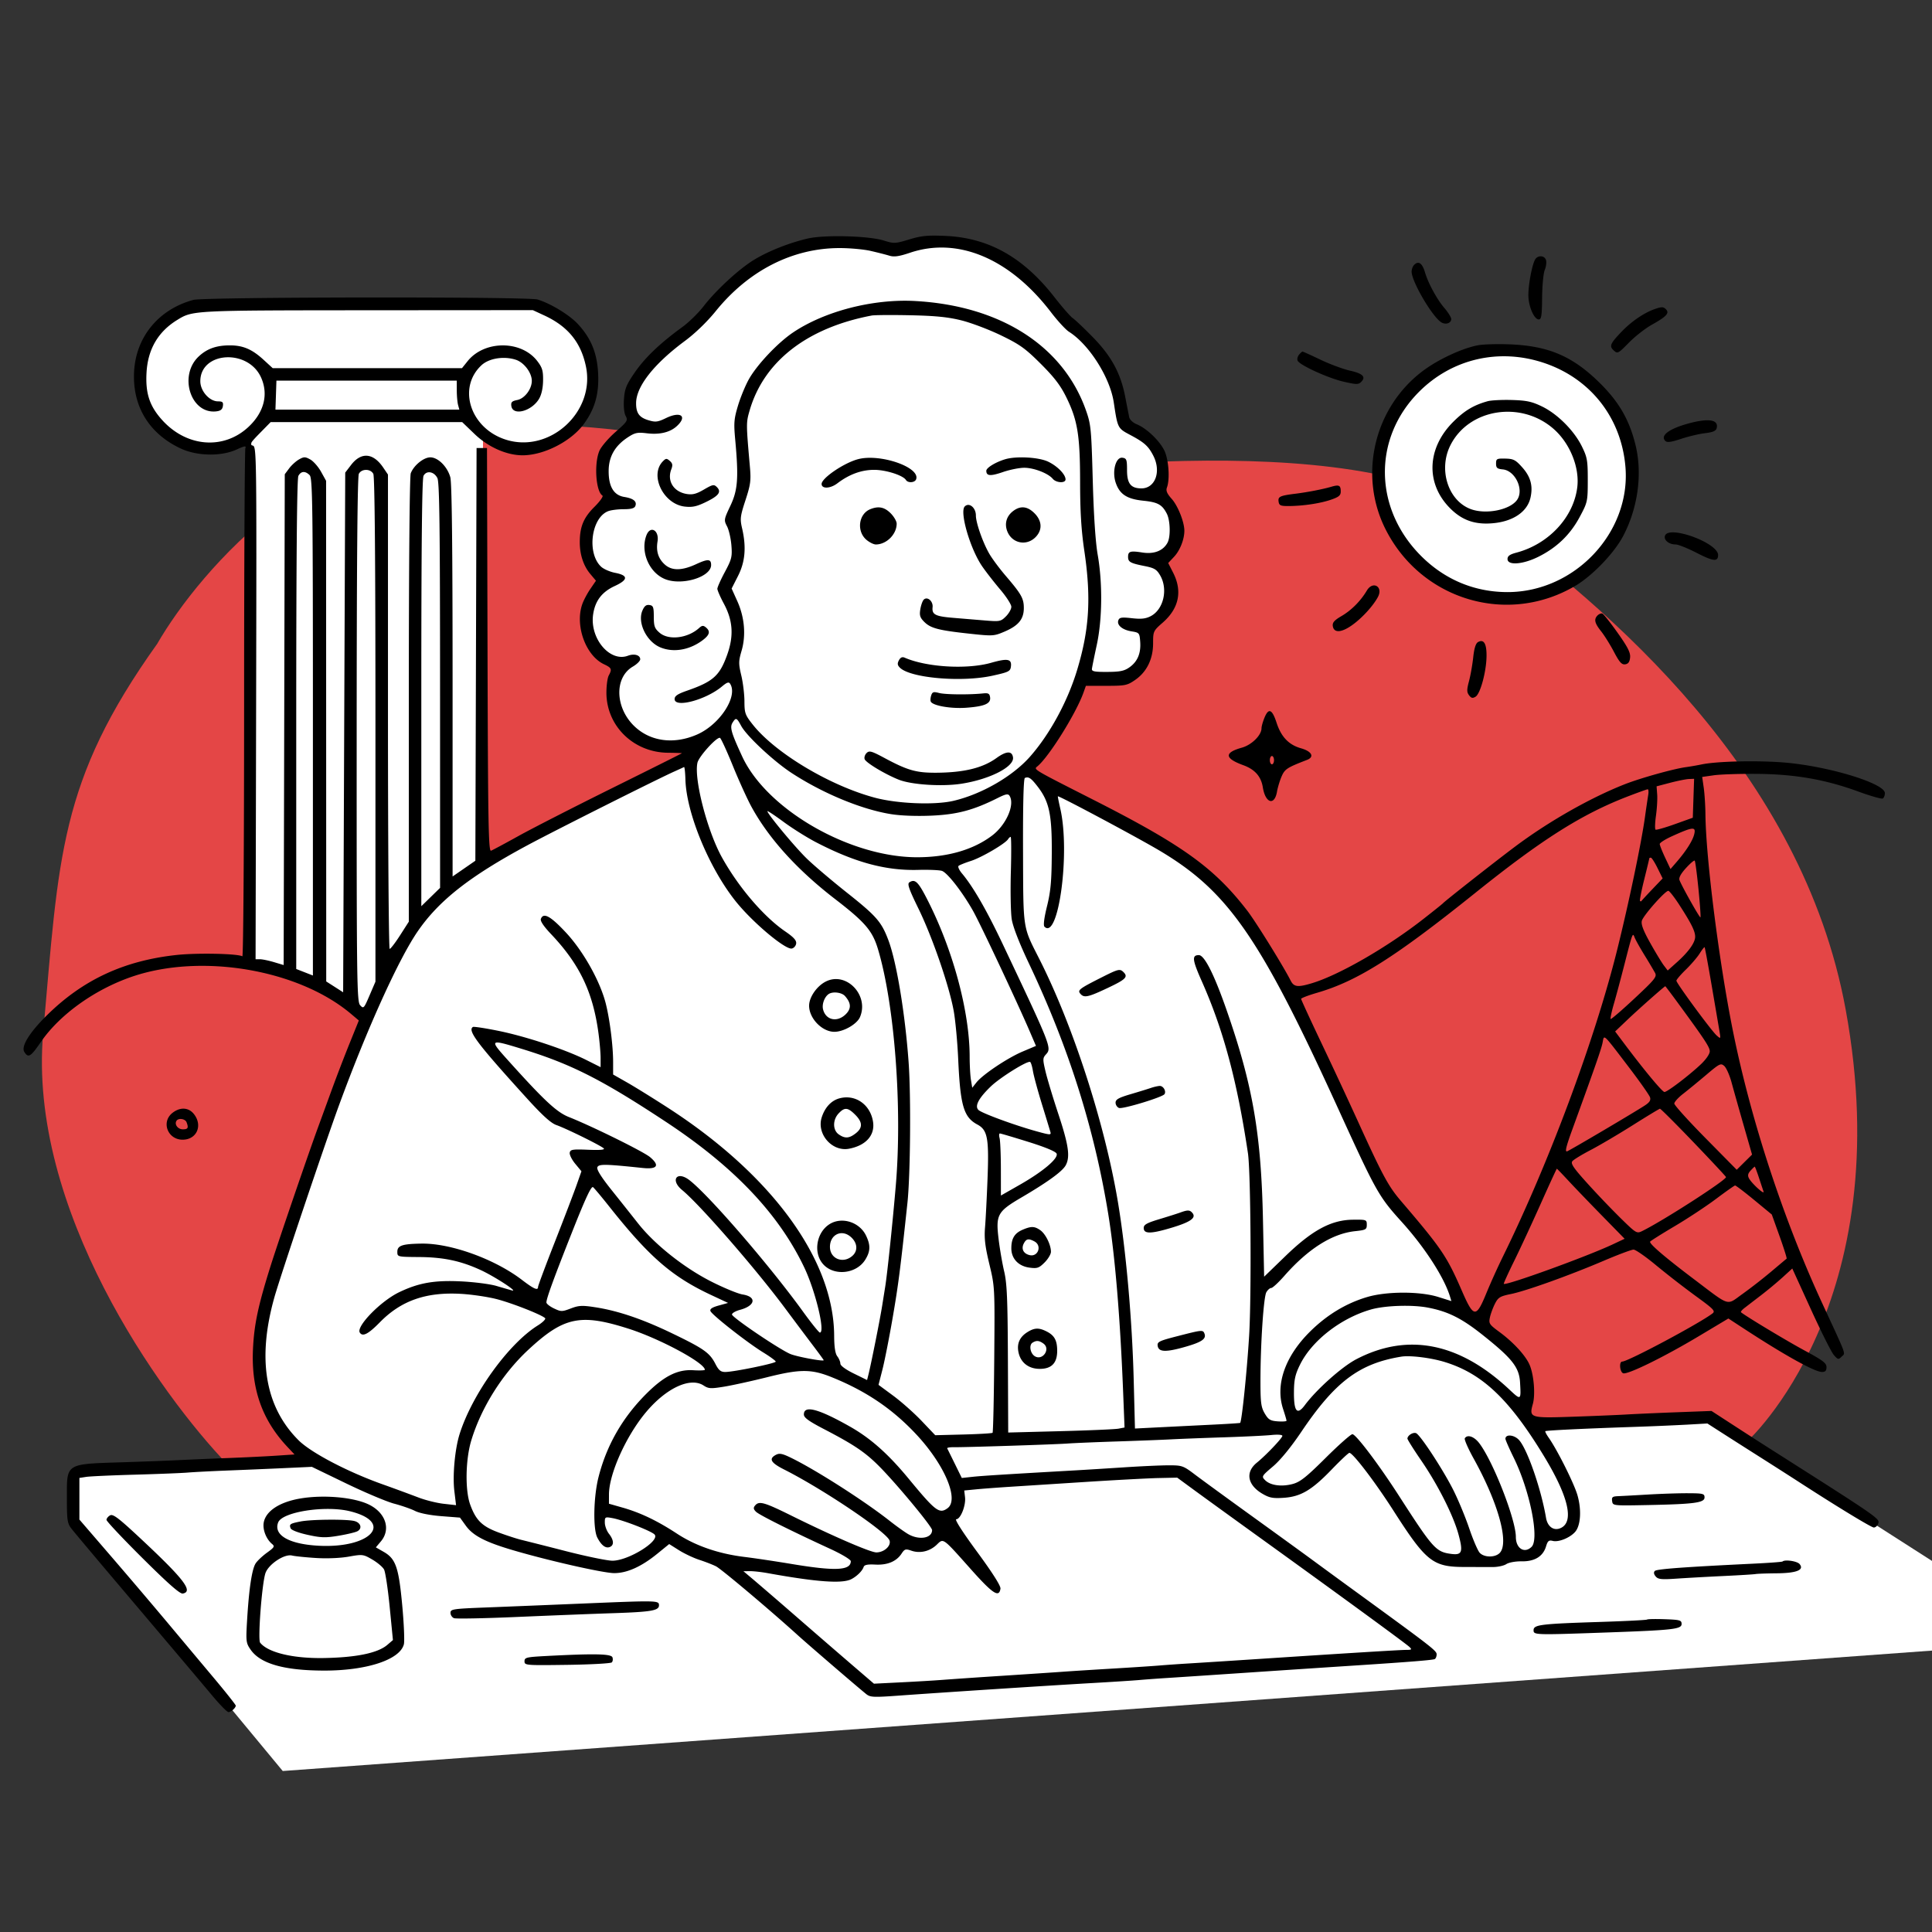 <svg width="246" height="246" viewBox="0 0 246 246" fill="none" xmlns="http://www.w3.org/2000/svg"><rect x="0" y="0" width="246" height="246" fill="#333333" stroke="none"/><g clip-path="url(#clip0_749_896)"><path d="M65 54c-23.63 0-39.5 18.5-45 28C7.5 99.5 7.5 109.1 5.5 131.5s14.833 46 23.5 55l49-2.5 111-2.5 29-1.5 4.5 3.5s19.388-17.5 12.5-55c-5.547-30.195-30-51-46.5-63-15.792-11.484-61-5.5-71-3.5s-23-8-52.5-8z" fill="#E44646"/><ellipse cx="192" cy="60.5" rx="16" ry="15.5" fill="#fff"/><path d="M32 56l-.5 66.5 1.5.5 10 3.5 3.5 3.5 7.5-13.5 7.5-6.8V56h.5l5 1 4.5-1.5 3-3 1-4.5-.5-3.5-3-3.5-4.5-2h-40l-4 .5-3 1.5-2.5 4.5V51l3.5 4.5L26 57l4-.5 2-.5z" fill="#fff"/><path d="M35 181l3.5 4 .5 1-29 1-.5 1v5.5l26.5 32L262 209l-44.5-28.5-22 .5-1-1v-4.5l-1.5-3-3-2.5-3.5-3-3-6-3-4.5-4.5-5-3.5-7-4.5-10-4.5-9-5-9-4.5-5-5-3.5-6-3-11-6-1-1.5 4.5-6 2-5 6.5-.5 2-2.5V80l2.5-2.5.5-2.5-1-3.5 1.5-1.5v-3.5l-1.5-4v-4l-1.5-2.5-3.5-2.5-.5-3.5-1.5-3.5-3-3.5-3-2.5-3-4-4.5-3.5-6.5-2-5.5.5-2.5.5-5.5-1-6.5.5-6 3-5.5 6-6.5 5-3 4.5 1 4-3 2-1.5 4 1.5 4-2 1-1.5 3.5 1 3.5 2 1.5-2.5 4 .5 4.5 3 3-.5 4.5 2 3.5 3.5 1.5 4 .5v1.5l-12 6-13 7-7 5-6 7.5-4.5 12-6 17-5.5 15.5-.5 6.5 2 8z" fill="#fff"/><path fill-rule="evenodd" clip-rule="evenodd" d="M102.882 30.365c-2.328.533-5.003 1.588-6.837 2.696-1.92 1.16-4.854 3.86-6.483 5.967-.65.84-1.86 2.019-2.688 2.62-2.807 2.035-4.755 3.894-6.035 5.758-1.089 1.585-1.293 2.086-1.389 3.402-.068.936.017 1.784.217 2.156.308.57.218.71-1.309 2.052-.901.792-1.82 1.87-2.041 2.395-.69 1.638-.447 5.173.39 5.688.146.09-.315.74-1.023 1.444-1.38 1.372-1.859 2.528-1.861 4.488-.002 1.586.47 3.016 1.334 4.046l.726.865-.723 1.059c-.398.582-.862 1.463-1.03 1.956-.933 2.721.448 6.517 2.77 7.619.985.467 1.05.62.608 1.441-.162.302-.294 1.281-.294 2.176 0 4.237 3.445 7.608 7.823 7.654.986.01 1.792.037 1.792.06 0 .022-3.972 2.009-8.827 4.414-4.854 2.405-10.237 5.156-11.961 6.113-1.724.957-3.306 1.805-3.516 1.885-.33.126-.39-3.349-.449-25.564l-.068-25.709h-1.327l-.077 26.276-.078 26.275-1.449 1.002-1.449 1.001-.001-24.9c-.001-17.138-.092-25.223-.29-25.936-.378-1.35-1.563-2.53-2.545-2.53-.85 0-2.106 1.02-2.49 2.024-.149.391-.248 11.942-.248 28.874v28.223l-1.111 1.733c-.61.953-1.208 1.732-1.327 1.732-.12 0-.217-13.588-.217-30.197V60.425l-.603-.89c-1.279-1.887-2.808-2.01-4.097-.329l-.742.968-.133 33.086-.132 33.086-1.077-.689-1.077-.689-.009-31.873-.008-31.873-.64-1.154c-.352-.634-.969-1.336-1.37-1.56-.651-.361-.807-.362-1.435-.01-.387.219-.954.732-1.26 1.142l-.557.746-.07 31.246-.072 31.247-1.232-.369c-.678-.203-1.482-.369-1.788-.369h-.555l.07-32.638c.068-31.994.059-32.64-.44-32.77-.439-.113-.313-.333.891-1.56l1.401-1.428h24.382l1.581 1.519c1.745 1.676 4.096 2.714 6.133 2.71 2.708-.007 6.176-1.787 7.784-3.995 1.39-1.91 1.925-3.76 1.819-6.307-.11-2.662-.883-4.579-2.583-6.413-1.078-1.164-3.518-2.645-5.146-3.124-1.272-.375-42.391-.327-43.8.05-4.4 1.18-7.307 4.676-7.557 9.09-.25 4.418 1.881 7.945 5.944 9.838 2.077.967 5.134 1.023 7.093.13 1.048-.477 1.258-.51 1.128-.172-.088.228-.16 14.91-.16 32.626 0 17.716-.101 32.149-.225 32.072-.564-.346-5.738-.454-8.354-.174-6.706.718-11.96 3.162-16.541 7.692-2.216 2.191-3.306 3.961-2.866 4.655.514.81.795.641 2.11-1.274 2.4-3.493 6.877-6.697 11.621-8.315 8.823-3.008 21.162-.909 27.864 4.742l.998.842-1.179 2.918a222.604 222.604 0 00-2.28 5.939c-.604 1.661-1.383 3.793-1.73 4.737-1.238 3.37-5.119 14.709-6.055 17.693-1.575 5.021-2.076 7.373-2.23 10.485-.255 5.095 1.138 9.074 4.384 12.526l.903.96-2.347.157c-1.291.086-4.02.22-6.064.296a687.46 687.46 0 00-6.238.264c-1.387.069-4.553.19-7.035.271-7.599.245-7.3.055-7.3 4.641 0 2.779.057 3.147.594 3.836.326.419 2.807 3.376 5.514 6.571 8.32 9.825 10.665 12.597 12.445 14.722.943 1.126 1.85 2.047 2.014 2.047.334 0 .935-.531.935-.826 0-.106-1.284-1.723-2.853-3.594-1.57-1.87-4.228-5.043-5.907-7.05a910.196 910.196 0 00-7.1-8.347l-4.05-4.698v-5.301l.864-.134c.474-.073 3.252-.199 6.171-.281 2.92-.081 5.967-.202 6.77-.269.803-.066 3.013-.18 4.91-.254 1.899-.073 5.124-.209 7.168-.303l3.717-.171 4.38 2.118c2.409 1.164 5.156 2.322 6.105 2.572.95.25 2.148.668 2.663.929.56.283 1.894.547 3.323.659l2.387.186.747 1.033c.912 1.263 2.462 2.072 5.942 3.1 4.543 1.342 11.587 2.938 12.96 2.935 1.636-.003 3.454-.822 5.479-2.47l1.512-1.23 1.247.787c.686.432 1.857.985 2.603 1.227.745.242 1.694.611 2.11.82.673.339 6.893 5.578 10.405 8.765 1.298 1.179 7.542 6.549 8.708 7.491.529.427.896.444 4.292.199 5.812-.419 19.156-1.286 24.419-1.586 2.628-.15 5.376-.327 6.106-.393.73-.066 2.342-.184 3.583-.262 1.241-.078 4.885-.32 8.097-.537a7373.51 7373.51 0 0116.06-1.068c6.713-.437 9.652-.676 9.856-.802.128-.078.232-.347.232-.598 0-.456-.572-.9-10.088-7.829a1658.344 1658.344 0 01-5.972-4.365c-.73-.539-3.986-2.9-7.236-5.245-3.249-2.345-6.613-4.796-7.474-5.448-1.505-1.138-1.638-1.185-3.383-1.181-.999.002-3.549.118-5.666.258-2.117.139-4.925.314-6.239.388-8.973.51-11.843.69-13.041.819l-1.362.146-.883-1.798c-.486-.989-.923-1.873-.973-1.965-.049-.092.304-.161.785-.154 1.42.022 12.958-.351 14.545-.469.803-.06 3.611-.178 6.239-.263 2.628-.085 5.734-.205 6.902-.266 1.168-.062 4.214-.18 6.769-.262 2.555-.082 5.272-.214 6.039-.293.812-.084 1.394-.038 1.394.109 0 .278-2.099 2.484-3.245 3.41-1.505 1.217-1.204 2.854.731 3.976.878.51 1.329.592 2.702.498 2.171-.15 3.567-.979 6.127-3.639 1.103-1.146 2.102-2.083 2.219-2.083.446 0 3.273 3.707 5.603 7.346 4.158 6.496 5.013 7.178 9.017 7.185l3.622.009c.637.002 1.419-.165 1.737-.372.328-.214 1.176-.368 1.961-.356 1.656.025 2.712-.622 3.099-1.898.215-.71.358-.826.861-.701.741.185 2.16-.385 2.835-1.139.715-.798.845-2.809.303-4.689-.43-1.492-2.567-5.763-3.66-7.315-.287-.408-.479-.781-.427-.83.106-.098 4.796-.324 11.245-.543a372.55 372.55 0 006.817-.29l2.57-.147 1.81 1.163c.996.639 3.184 2.034 4.863 3.098 1.679 1.065 3.83 2.44 4.779 3.054 5.007 3.244 9.421 5.931 9.742 5.931.199 0 .438-.197.531-.438.269-.698.586-.477-14.388-9.999-.73-.464-2.562-1.645-4.071-2.624l-2.743-1.781-4.424.167c-2.434.092-5.32.22-6.415.285-1.095.065-4.146.192-6.781.283-5.497.19-5.619.152-5.126-1.623.336-1.21.133-3.682-.407-4.969-.49-1.167-2.062-2.885-3.829-4.184-1.316-.968-1.399-1.093-1.229-1.875.099-.46.39-1.246.645-1.745.408-.8.648-.945 2.025-1.226 1.948-.398 7.406-2.354 11.809-4.23 1.84-.785 3.555-1.427 3.81-1.427.256 0 1.544.896 2.862 1.991a121.665 121.665 0 005.017 3.895c2.364 1.719 2.574 1.939 2.155 2.256-1.731 1.308-10.757 6.118-11.481 6.118-.42 0-.311 1.32.122 1.486.55.21 5.182-2.06 9.624-4.716l3.774-2.257 2.08 1.357c5.139 3.354 8.925 5.451 9.839 5.451.425 0 .575-.161.575-.616 0-.511-.475-.871-2.787-2.114-2.198-1.181-7.379-4.296-8.097-4.868-.073-.058.124-.304.437-.545.312-.242 1.265-.974 2.117-1.628a51.311 51.311 0 002.761-2.296l1.212-1.107 2.363 5.179c1.3 2.849 2.615 5.471 2.923 5.828.523.604.59.618 1.002.208.498-.495.731.144-2.461-6.756-4.963-10.727-9.121-23.418-11.406-34.809-1.76-8.776-3.426-21.936-3.48-27.495-.011-1.099-.108-2.616-.216-3.372l-.197-1.373 1.477-.211c.813-.116 3.269-.197 5.459-.18 4.846.035 8.739.711 12.927 2.244 1.581.579 2.993.98 3.137.892.144-.089.262-.398.262-.688 0-1.223-7.022-3.381-12.609-3.876-3.452-.305-8.753-.192-10.752.23-.511.108-1.406.263-1.991.344-1.602.222-5.797 1.398-7.789 2.183-4.401 1.734-9.722 4.764-13.978 7.959-2.671 2.004-8.912 6.91-9.159 7.199-.073.085-1.219 1.003-2.548 2.04-4.588 3.581-10.679 7.088-14.109 8.123-1.832.553-2.312.493-2.734-.339-.936-1.848-4.434-7.486-5.513-8.886-4.213-5.461-8.201-8.335-19.608-14.129-7.813-3.968-7.61-3.847-7.118-4.253 1.478-1.22 4.933-6.756 5.877-9.417l.297-.836h2.593c2.419 0 2.667-.05 3.682-.752 1.479-1.022 2.282-2.663 2.282-4.662 0-1.526.028-1.586 1.231-2.64 2.064-1.806 2.52-3.994 1.324-6.344l-.631-1.24.757-.806c.74-.788 1.297-2.199 1.3-3.292.003-1.107-.816-3.176-1.607-4.063-.609-.683-.763-1.05-.612-1.453.41-1.099.214-3.67-.367-4.783-.66-1.266-2.242-2.757-3.457-3.258-.5-.205-.914-.592-.98-.916a317.45 317.45 0 01-.511-2.606c-.576-2.989-1.766-5.175-4.13-7.59-1.103-1.126-2.248-2.212-2.543-2.412-.295-.2-1.338-1.393-2.318-2.65-3.976-5.104-8.39-7.584-13.923-7.823-2.243-.097-3.031-.02-4.584.45-1.796.542-1.933.548-3.264.134-1.907-.591-7.509-.74-9.626-.256zm7.971 1.583c.876.2 1.951.474 2.389.608.612.186 1.224.098 2.635-.376 6.103-2.05 12.712.74 17.94 7.57.85 1.112 1.885 2.236 2.299 2.497 2.561 1.619 5.225 5.822 5.7 8.993.493 3.288.494 3.29 2.079 4.133 1.816.966 2.325 1.422 2.956 2.653 1.039 2.025.24 4.182-1.542 4.161-1.33-.015-1.804-.623-1.804-2.315 0-1.349-.061-1.514-.583-1.588-.862-.122-1.356 1.768-.842 3.227.506 1.438 1.431 2.033 3.494 2.245 1.848.19 2.393.49 2.992 1.642.447.86.502 2.944.098 3.695-.559 1.04-1.717 1.494-3.213 1.258-1.533-.24-1.813-.154-1.813.56 0 .642.29.804 2.079 1.159 1.258.249 1.556.425 2 1.185 1.038 1.773.439 4.36-1.207 5.206-.636.327-1.207.388-2.388.255-1.295-.145-1.58-.103-1.718.256-.236.611.497 1.231 1.68 1.42.978.157 1.017.204 1.097 1.319.107 1.473-.336 2.528-1.365 3.257-.659.467-1.195.579-2.819.587-1.628.01-1.997-.063-1.963-.385.023-.218.3-1.584.615-3.037.706-3.257.755-7.875.121-11.493-.281-1.604-.507-5.016-.63-9.5-.181-6.602-.231-7.108-.881-8.936-2.912-8.18-10.895-13.277-21.737-13.875-5.36-.296-11.536 1.3-15.565 4.021-1.927 1.302-4.516 4.037-5.574 5.887-.444.779-1.075 2.293-1.4 3.366-.522 1.722-.565 2.233-.37 4.357.45 4.886.337 6.436-.611 8.435-.828 1.746-.842 1.83-.426 2.63.236.453.485 1.543.554 2.42.114 1.45.037 1.762-.831 3.383-.527.983-.957 1.947-.957 2.142 0 .195.374 1.053.832 1.906 1.157 2.157 1.279 4.113.406 6.53-.955 2.645-1.783 3.383-5.087 4.534-1.214.423-1.593.678-1.593 1.071 0 1.17 3.986.107 6.036-1.609.631-.528.863-.603 1.035-.334 1.02 1.6-1.31 5.182-4.198 6.453-2.874 1.264-5.8.926-7.841-.905-2.607-2.338-2.788-6.309-.354-7.737.518-.304.942-.723.942-.931 0-.538-.756-.757-1.566-.454-2.301.862-4.888-2.22-4.428-5.276.26-1.726 1.113-2.842 2.75-3.6 1.724-.796 1.742-1.352.056-1.677-.656-.127-1.457-.475-1.782-.773-1.857-1.71-1.276-6.261.904-7.086.357-.135 1.243-.245 1.968-.245.952 0 1.362-.115 1.478-.414.223-.578-.245-.958-1.41-1.147-1.351-.218-2.013-1.34-1.989-3.369.021-1.78.808-3.147 2.422-4.21.924-.608 1.227-.673 2.454-.525 1.638.198 2.962-.126 3.83-.938 1.339-1.25.453-1.894-1.387-1.008-1.076.518-1.347.552-2.257.28-1.17-.348-1.577-.916-1.568-2.186.014-2.12 2.266-4.983 6.232-7.922 1.296-.961 2.821-2.436 3.913-3.786 4.178-5.163 9.762-8.012 15.731-8.025 1.314-.003 3.106.16 3.982.36zm84.591 1.133c-.389.74-.838 3.154-.837 4.503 0 1.4.726 3.09 1.327 3.09.327 0 .402-.495.422-2.773.013-1.525.165-3.116.338-3.534.173-.419.244-.983.157-1.254-.198-.623-1.086-.643-1.407-.032zm-15.385.647c-.175.175-.319.56-.318.859 0 1.25 2.611 5.715 3.772 6.45.555.352 1.271.118 1.271-.416 0-.215-.41-.868-.911-1.45-.894-1.04-2.034-3.137-2.413-4.44-.357-1.226-.833-1.567-1.401-1.003zm30.661 5.618c-1.374.477-2.975 1.565-4.231 2.875-1.477 1.54-1.612 1.862-1.008 2.405.483.436.562.395 1.916-.988.776-.793 2.089-1.82 2.916-2.283 1.912-1.067 2.301-1.501 1.791-1.996-.315-.305-.537-.307-1.384-.013zm-141.422.816c3.02 1.398 4.68 3.438 5.314 6.527 1.18 5.76-4.603 11.045-10.176 9.301-4.527-1.416-6.235-6.58-3.136-9.478.958-.896 2.863-1.202 4.383-.703 1.044.343 2.033 1.65 2.032 2.686-.002 1.05-.912 2.25-1.849 2.436-.686.137-.826.279-.757.765.186 1.302 2.583.678 3.53-.918.31-.522.497-1.372.51-2.32.017-1.258-.1-1.654-.742-2.49-2.039-2.66-6.727-2.65-8.867.017l-.717.894H34.725l-1.174-1.076c-1.457-1.336-2.608-1.828-4.279-1.828-1.721 0-2.915.424-3.969 1.412-2.595 2.433-1.02 7.362 2.233 6.992.552-.063.782-.248.844-.68.07-.488-.041-.594-.618-.594-1.097 0-2.255-1.315-2.255-2.562 0-3.778 6.049-4.171 7.724-.501.983 2.153.396 4.465-1.608 6.33-3.156 2.935-7.86 2.557-10.97-.884-1.616-1.788-2.148-3.41-1.993-6.076.171-2.944 1.469-5.17 3.88-6.657 2.01-1.24 1.877-1.234 24.204-1.25l21.105-.015 1.449.672zm53.103.628c1.241.308 3.511 1.165 5.044 1.906 2.409 1.165 3.096 1.656 5.069 3.623 1.728 1.725 2.518 2.757 3.255 4.257 1.443 2.935 1.753 4.844 1.76 10.828.004 3.745.15 6.12.534 8.714.89 6.005.647 10.028-.918 15.204-1.211 4.007-3.487 8.187-6.01 11.039-2.214 2.501-6.159 4.774-9.735 5.609-2.388.557-7.112.37-9.985-.395-5.735-1.526-12.676-5.676-15.556-9.3-.981-1.236-1.066-1.472-1.07-2.97-.002-.894-.182-2.378-.4-3.296-.357-1.507-.353-1.816.037-3.15.577-1.976.378-4.272-.55-6.327l-.718-1.593.817-1.61c.911-1.796 1.07-3.67.513-6.07-.277-1.192-.236-1.526.434-3.575.654-2.003.718-2.493.557-4.316-.48-5.456-.48-5.546-.027-7.11 1.811-6.24 7.311-10.518 15.534-12.08.365-.069 2.575-.085 4.911-.036 3.202.067 4.803.227 6.504.648zm65.82 3.168c-2.004.368-5.052 1.78-7.02 3.25-6.241 4.666-8.275 13.28-4.769 20.204 4.565 9.018 15.576 12.279 24.183 7.163 2.168-1.29 4.91-4.146 6.05-6.304 1.888-3.573 2.484-7.94 1.585-11.604-.775-3.16-2.065-5.422-4.449-7.801-3.493-3.485-6.581-4.824-11.577-5.02-1.537-.06-3.338-.01-4.003.112zm-22.813 1.201c-.18.217-.266.553-.19.749.216.56 3.852 2.228 5.87 2.693 1.619.372 1.879.376 2.226.03.644-.64.215-1.07-1.438-1.441-.858-.193-2.538-.817-3.734-1.387-1.196-.57-2.226-1.036-2.29-1.036-.064 0-.264.176-.444.392zm31.17 1.046c5.955 1.988 9.889 7.021 10.392 13.293.668 8.332-6.481 15.896-15.018 15.893-4.146-.002-7.889-1.542-10.883-4.48-6.157-6.04-6.323-15.07-.387-21.019 4.199-4.208 10.182-5.596 15.896-3.687zM58.163 49.718c.002.69.076 1.522.164 1.849l.16.594H35.072l.063-1.848.062-1.847 11.481-.001 11.481-.001.004 1.254zm131.267 1.367c-1.775.492-2.946 1.191-4.38 2.617-3.382 3.365-3.546 7.879-.399 11.028 1.554 1.555 3.228 2.12 5.572 1.88 2.503-.258 4.252-1.474 4.651-3.235.34-1.5.025-2.666-1.046-3.865-.851-.955-1.118-1.093-2.154-1.117-1.091-.024-1.182.024-1.182.634 0 .55.142.674.856.742 1.566.15 2.711 2.53 1.848 3.84-.862 1.31-3.983 1.946-5.939 1.21-2.874-1.08-4.13-5.027-2.582-8.116 2.343-4.678 8.998-5.733 13.149-2.085 2.081 1.829 3.325 4.908 3.006 7.446-.479 3.823-3.649 7.219-7.75 8.304-.842.223-1.128.43-1.128.817 0 .837 1.948.694 3.926-.29 2.34-1.162 4.054-2.812 5.258-5.059 1.009-1.882 1.031-1.983 1.034-4.697.002-2.516-.068-2.914-.755-4.306-.989-2.006-3.1-4.121-5.062-5.072-1.3-.63-1.964-.774-3.849-.83-1.253-.036-2.636.033-3.074.154zm25.642 2.815c-2.53.676-3.719 1.558-3.029 2.244.226.225.732.158 2.008-.264.939-.311 2.313-.637 3.055-.724.986-.116 1.381-.285 1.472-.63.284-1.08-.97-1.305-3.506-.627zm-130.66 4.829c-1.745 1.76.045 5.467 2.787 5.775.965.108 1.514-.011 2.697-.587 1.635-.796 1.993-1.29 1.378-1.902-.364-.362-.533-.33-1.641.317-.962.56-1.447.687-2.186.568-1.672-.27-2.541-1.654-1.973-3.141.204-.534.164-.764-.188-1.07-.396-.346-.497-.341-.874.04zm24.848-.262c-1.791.47-4.645 2.41-4.645 3.157 0 .645 1.104.602 2.002-.079 1.514-1.148 3.051-1.714 4.679-1.72 1.483-.006 3.686.696 4.057 1.292.253.408 1.125.354 1.292-.08.588-1.523-4.556-3.314-7.385-2.57zm18.714.014c-1.222.37-2.388 1.084-2.388 1.461 0 .676.52.714 2.13.16.874-.3 2.096-.544 2.716-.541 1.228.006 3.037.71 3.615 1.405.441.529 1.627.585 1.627.077 0-.636-1.031-1.69-2.209-2.257-1.191-.574-4.074-.734-5.491-.305zM47.532 60.33c.185.344.274 10.981.274 32.587v32.076l-.75 1.749c-.718 1.675-.768 1.728-1.198 1.255-.417-.458-.449-2.893-.443-33.828.004-22.305.096-33.504.279-33.843.356-.661 1.481-.659 1.837.004zm-8.107.168c.375.373.417 3.644.417 32.064v31.649l-1.061-.415-1.062-.415V92.243c0-20.96.09-31.305.274-31.65.333-.618.87-.654 1.432-.095zm16.268.377c.262.518.336 6.232.339 26.419l.004 25.758-1.195 1.167-1.195 1.166v-27.14c0-18.735.088-27.303.284-27.667.38-.707 1.336-.546 1.763.297zm113.827 1.102c-1.082.317-3.031.696-4.568.887-1.981.247-2.241.369-2.15 1.005.07.49.251.57 1.276.565 1.85-.01 3.991-.329 5.376-.801 1.023-.35 1.261-.547 1.261-1.05 0-.79-.21-.896-1.195-.606zm-46.677 2.508c-.686.682.688 5.405 2.218 7.628.495.718 1.532 2.05 2.305 2.96.773.91 1.406 1.895 1.406 2.19 0 .296-.31.845-.688 1.221-.657.654-.779.677-2.721.516l-4.024-.334c-2.25-.186-2.694-.418-2.593-1.352.083-.767-.672-1.412-1.126-.961-.155.154-.352.707-.437 1.229-.127.779-.036 1.065.51 1.609.812.807 1.829 1.07 5.77 1.496 2.964.32 3.096.311 4.457-.271 1.772-.759 2.445-1.587 2.443-3.006-.001-1.213-.313-1.765-2.311-4.096-.76-.888-1.685-2.128-2.056-2.756-.828-1.406-1.737-3.98-1.737-4.918 0-1.005-.861-1.708-1.416-1.156zm-12.028.35c-1.492.598-1.774 2.801-.499 3.893.385.329.926.598 1.203.598 1.358 0 2.653-1.293 2.653-2.648 0-.31-.35-.91-.776-1.334-.786-.781-1.535-.93-2.581-.51zm18.155.261c-.82.642-1.086 1.58-.719 2.54.588 1.537 2.422 1.934 3.586.777.913-.908.866-2.084-.125-3.069-.907-.903-1.802-.983-2.742-.248zm-46.66 3.059c-.79 2.067.312 4.71 2.32 5.562 2.137.906 5.916-.229 5.916-1.776 0-.777-.407-.8-1.9-.109-1.837.852-3.12.86-4.024.025-.81-.746-1.1-1.685-.9-2.91.233-1.431-.92-2.079-1.412-.792zm129.698.042c-.211.547.484 1.129 1.35 1.129.329 0 1.527.478 2.662 1.062 2.142 1.103 2.743 1.165 2.743.284 0-1.541-6.234-3.826-6.755-2.475zm-37.967 6.996c-.787 1.326-1.967 2.514-3.22 3.245-.921.537-1.181.832-1.117 1.273.132.927 1.129.859 2.544-.175 1.243-.907 2.602-2.404 3.201-3.523.703-1.315-.648-2.1-1.408-.82zm-92.256 2.583c-.636 1.528.547 3.928 2.293 4.653 1.649.686 3.677.354 5.34-.874.947-.7 1.074-1.162.459-1.67-.329-.271-.49-.255-.873.09-1.44 1.296-3.859 1.585-5.01.6-.64-.548-.743-.831-.746-2.047-.002-1.234-.073-1.422-.562-1.492-.413-.058-.65.136-.9.74zm121.638.578c-.496.493-.39.977.443 2.025.42.53 1.158 1.71 1.639 2.625.694 1.319.989 1.646 1.426 1.584.394-.056.572-.302.628-.87.061-.617-.293-1.316-1.592-3.148-.919-1.296-1.795-2.397-1.947-2.446-.151-.05-.42.054-.597.23zm-15.226 3.4c-.291.161-.489.788-.613 1.941-.101.937-.342 2.3-.535 3.028-.293 1.104-.292 1.405.003 1.801.281.376.455.414.833.184.606-.37 1.371-3.198 1.394-5.156.019-1.602-.345-2.209-1.082-1.799zm-73.739 2.321c-.22.409-.191.624.124.938 1.333 1.326 7.867 1.891 11.801 1.021 2.068-.457 2.263-.555 2.337-1.176.115-.96-.428-1.06-2.52-.466-3.07.874-8.22.568-11.013-.653-.305-.133-.533-.029-.729.336zm4.103 4.498c-.097.305-.112.657-.033.784.321.517 2.615.902 4.523.758 2.336-.175 3.131-.527 3.016-1.332-.067-.469-.231-.56-.879-.493-1.752.184-4.826.155-5.614-.052-.719-.188-.861-.14-1.013.335zm42.461 2.771c-.217.517-.395 1.14-.395 1.385 0 .885-1.253 2.123-2.5 2.47-2.274.634-2.218 1.356.174 2.23 1.484.54 2.271 1.433 2.495 2.828.326 2.027 1.489 2.376 1.804.541.092-.534.356-1.405.585-1.934.408-.94.687-1.122 3.235-2.106.982-.38.612-1.092-.77-1.48-1.543-.434-2.517-1.45-3.101-3.239-.566-1.734-1.007-1.934-1.527-.695zm-66.64 1.098c.692 1.28 4.13 4.488 6.395 5.97 3.984 2.604 8.917 4.649 12.669 5.251 1.259.202 3.259.276 5.172.191 3.26-.145 5.325-.694 8.399-2.235 1.041-.522 1.341-.58 1.522-.297.714 1.121-.408 3.697-2.206 5.061-2.386 1.811-5.657 2.763-9.519 2.77-8.602.017-19.188-6.075-22.315-12.84-1.398-3.025-1.594-3.709-1.228-4.291.436-.694.526-.66 1.11.42zM93.308 97.5c.776 1.91 1.857 4.285 2.402 5.277 2.212 4.028 5.814 7.997 10.615 11.695 3.838 2.957 4.765 4.04 5.469 6.389 2.118 7.068 3.107 20.158 2.269 30.065-.398 4.707-1.089 11.313-1.354 12.94-.059.363-.231 1.438-.382 2.389-.271 1.718-1.412 7.438-1.748 8.769l-.175.695-1.7-.834c-1.029-.504-1.701-1-1.701-1.255 0-.231-.175-.651-.39-.933-.265-.349-.393-1.19-.4-2.626-.047-9.651-7.9-20.433-21.11-28.982-1.898-1.228-4.258-2.692-5.243-3.252l-1.792-1.02v-1.601c0-2.035-.422-5.399-.93-7.417-.72-2.862-2.87-6.694-5.08-9.061-1.966-2.105-2.859-2.592-3.189-1.737-.1.261.356.944 1.276 1.915 3.632 3.827 5.335 7.361 6.047 12.553.156 1.137.283 2.594.283 3.239v1.172l-1.831-.917c-2.656-1.331-7.663-2.991-11.172-3.705-1.677-.341-3.14-.564-3.252-.496-.724.445.547 2.127 6.873 9.091 1.981 2.181 3.056 3.154 3.756 3.4 1.268.446 5.68 2.619 6.024 2.968.18.182-.463.238-1.985.176-1.976-.081-2.263-.036-2.343.37-.05.254.265.891.7 1.415l.79.954-.617 1.753c-.34.964-1.582 4.215-2.762 7.224-1.18 3.008-2.145 5.593-2.145 5.743 0 .507-.522.28-2.057-.894-3.461-2.648-9.062-4.671-12.776-4.616-2.46.037-3.085.248-3.085 1.042 0 .646.01.649 2.787.669 3.103.023 5.317.494 7.864 1.675 1.76.817 4.816 2.81 3.949 2.576-.292-.078-1.188-.337-1.991-.574-.803-.238-2.834-.498-4.513-.579-3.391-.164-5.397.19-7.882 1.39-2.341 1.13-5.478 4.349-4.996 5.126.357.573 1.073.207 2.56-1.309 2.705-2.758 5.873-3.869 10.318-3.618 1.387.078 3.445.383 4.573.676 1.955.508 5.655 1.962 6.143 2.413.126.117-.292.539-.93.937-3.746 2.341-8.364 8.76-9.958 13.844-.595 1.896-.904 5.261-.665 7.236l.218 1.802-1.59-.179c-.876-.099-2.32-.46-3.208-.802a263.14 263.14 0 00-4.623-1.698c-4.458-1.595-9.066-4.017-10.643-5.594-4.255-4.255-5.28-10.334-3.068-18.193.75-2.667 6.426-19.537 8.218-24.427 3.566-9.735 7.589-18.624 10.037-22.182 2.705-3.932 6.643-7.017 13.99-10.963 3.482-1.87 16.577-8.445 18.716-9.398.584-.26 1.121-.508 1.194-.55.074-.043.154.667.18 1.578.117 4.265 2.993 11.24 6.391 15.504 2.122 2.662 6.307 6.187 7.154 6.027.263-.05.513-.334.556-.631.057-.398-.306-.802-1.385-1.542-2.748-1.882-5.946-5.621-8.061-9.423-1.868-3.358-3.583-9.98-3.123-12.059.175-.793 2.45-3.307 2.867-3.168.123.04.86 1.637 1.636 3.548zm17.03-1.612c-.216.214-.324.567-.24.783.176.457 2.605 1.915 4.338 2.605 1.627.646 5.494.898 7.964.518 3.61-.556 6.757-2.16 6.585-3.356-.123-.854-.845-.826-2.102.08-1.768 1.273-4.133 1.85-7.669 1.873-2.544.015-3.645-.297-6.559-1.86-1.698-.911-1.971-.987-2.317-.643zm51.881.903c0 .29-.12.528-.266.528-.146 0-.265-.238-.265-.528 0-.29.119-.529.265-.529.146 0 .266.238.266.529zm-30.084 3.381c1.471 1.913 1.816 3.556 1.787 8.502-.021 3.521-.138 4.81-.606 6.713-.372 1.51-.488 2.446-.324 2.609 1.782 1.773 3.292-9.432 2.021-14.998-.198-.871-.34-1.592-.315-1.603.176-.076 10.078 5.21 12.933 6.905 8.75 5.194 12.802 11.044 22.753 32.855 4.845 10.619 5.159 11.18 8.096 14.427 2.933 3.243 5.395 7.053 6.149 9.513l.174.57-1.669-.523c-2.335-.732-6.572-.728-9.051.007-2.696.8-5.127 2.271-7.285 4.409-3.185 3.155-4.437 6.763-3.42 9.857.239.725.434 1.392.434 1.482 0 .09-.502.127-1.115.083-.956-.07-1.193-.214-1.66-1.006-.466-.793-.544-1.375-.544-4.093 0-4.735.397-10.731.751-11.343.171-.297.451-.54.621-.54.171 0 .922-.696 1.67-1.546 3.028-3.442 6.088-5.377 8.998-5.688 1.379-.147 1.499-.213 1.499-.821 0-.64-.053-.659-1.781-.639-2.763.031-5.172 1.334-8.601 4.654l-2.689 2.602-.148-7.204c-.226-10.98-1.299-17.181-4.632-26.744-1.581-4.539-2.822-6.998-3.53-6.998-.91 0-.844.591.366 3.314 2.76 6.209 4.508 12.718 5.882 21.905.36 2.407.462 18.136.151 23.249-.276 4.536-.934 10.914-1.144 11.092-.037.031-1.501.127-3.253.213-1.752.086-4.75.235-6.662.331l-3.478.175-.159-6.175c-.199-7.757-.993-16.656-2.035-22.811-1.685-9.95-5.701-22.343-9.979-30.793-2.147-4.241-2.043-3.557-2.078-13.77-.02-5.898.064-9.216.234-9.287.483-.2.788.008 1.639 1.115zm83.49 1.471l-.083 2.478-2.278.816c-1.252.449-2.36.765-2.462.702-.101-.062-.079-.86.05-1.774.128-.914.199-2.129.156-2.702l-.077-1.041 1.726-.452c.949-.248 2.024-.463 2.389-.478l.663-.026-.084 2.477zm-5.758-.429a155.94 155.94 0 00-.417 2.839c-.465 3.331-2.071 10.997-3.54 16.9-2.858 11.48-8.693 27.138-14.565 39.084a89.226 89.226 0 00-2.073 4.588c-1.322 3.234-1.622 3.206-3.143-.291-1.911-4.393-2.558-5.347-7.777-11.453-1.584-1.854-2.33-3.24-5.527-10.273a758.975 758.975 0 00-4.538-9.731c-1.439-3.027-2.617-5.588-2.617-5.69 0-.103.926-.455 2.057-.784 5.112-1.486 9.896-4.51 20.143-12.731 8.537-6.85 13.586-10.036 19.477-12.295 1.241-.476 2.343-.871 2.449-.877.106-.007.138.315.071.714zm-105.907 6.058c4.932 2.55 8.833 3.601 12.949 3.491 1.341-.036 2.701.02 3.023.125.693.225 2.622 2.708 3.974 5.112.924 1.644 5.693 11.787 7.25 15.421l.752 1.753-1.704.72c-1.921.813-5.085 2.931-5.881 3.939l-.529.668-.163-.984c-.09-.541-.165-1.878-.166-2.971-.009-5.783-2.134-13.651-5.421-20.062-1.138-2.222-1.535-2.599-2.251-2.14-.298.19-.071.845 1.161 3.366 1.783 3.65 3.945 9.942 4.493 13.083.211 1.207.462 3.918.557 6.024.27 5.977.694 7.43 2.441 8.367 1.302.697 1.496 1.738 1.294 6.95-.092 2.396-.235 5.16-.316 6.141-.116 1.393.005 2.422.551 4.693.695 2.896.698 2.951.62 12.124-.044 5.069-.139 9.273-.212 9.343-.073.07-1.746.168-3.717.219l-3.583.091-1.726-1.814c-.949-.998-2.574-2.441-3.61-3.207l-1.885-1.392.497-1.942c.274-1.068.854-4.005 1.29-6.526.734-4.251.975-6.119 1.893-14.693.378-3.532.464-13.527.153-17.888-.441-6.2-1.532-12.789-2.577-15.568-.881-2.342-1.515-3.068-5.278-6.053-1.944-1.541-4.252-3.502-5.129-4.357-1.506-1.467-4.998-5.67-4.998-6.016 0-.087.93.528 2.067 1.366 1.137.839 3.018 2.016 4.181 2.617zm111.762-1.041c-.199.814-1.027 2.118-2.22 3.499l-.8.924-.684-1.452c-.376-.799-.685-1.579-.686-1.734-.002-.155.684-.593 1.524-.975 2.715-1.234 3.113-1.27 2.866-.262zm-87.013 4.815c-.068 2.467-.017 5.167.114 6.001.151.958.954 3.022 2.183 5.616 5.036 10.624 8.31 20.949 10.091 31.828.872 5.322 1.529 13.158 1.909 22.747l.18 4.525-.77.147c-.424.081-3.757.225-7.407.32l-6.636.173-.039-9.335c-.031-7.646-.117-9.669-.476-11.183-.24-1.017-.56-2.877-.711-4.134-.369-3.071-.14-3.488 2.887-5.264 3.38-1.982 5.245-3.339 5.665-4.118.582-1.082.365-2.58-.951-6.554-.673-2.033-1.403-4.453-1.623-5.378-.366-1.543-.362-1.722.047-2.172.755-.829.722-.914-5.522-14.104-2.024-4.274-3.756-7.273-5.168-8.95-.353-.421-.547-.851-.429-.958.118-.107.834-.394 1.591-.638 1.359-.439 4.362-2.199 4.712-2.763.099-.16.248-.291.329-.291.082 0 .093 2.018.024 4.485zm82.342-.517l.651 1.319-1.315 1.378c-.723.758-1.344 1.431-1.381 1.494-.036.064-.119.063-.184-.002-.065-.064.174-1.29.531-2.723.357-1.433.649-2.648.649-2.699 0-.052.089-.092.199-.09.11.002.492.598.85 1.323zm5.214 2.685c.191 1.923.304 3.539.252 3.591-.095.095-2.354-3.917-2.67-4.742-.111-.291.165-.806.818-1.525.542-.597 1.046-1.026 1.119-.953.074.073.29 1.706.481 3.629zm-2.444 1.996c1.531 2.367 2.021 3.352 2.021 4.063 0 .752-.837 1.923-2.327 3.254l-1.17 1.046-.494-.65c-.271-.357-1.048-1.639-1.726-2.849-.884-1.578-1.187-2.376-1.074-2.825.166-.659 2.958-3.822 3.374-3.822.133 0 .761.803 1.396 1.783zm-4.42 6.423a69.263 69.263 0 011.335 2.241c.262.488-.009.826-2.623 3.266-1.603 1.497-2.967 2.671-3.031 2.608-.063-.063.124-.939.415-1.946.292-1.007.895-3.257 1.341-5 1.057-4.127 1.043-4.09 1.306-3.414.117.301.683 1.311 1.257 2.245zm8.56 3.942c.46 2.687.906 5.301.991 5.809.152.902.143.914-.366.466-.669-.589-5.133-6.657-5.133-6.978 0-.134.545-.773 1.211-1.421.665-.647 1.455-1.57 1.755-2.049.3-.48.582-.837.626-.793.044.044.456 2.279.916 4.966zm-77.643-1.15c-2.882 1.453-3.141 1.649-2.772 2.092.479.575.969.473 3.498-.722 2.309-1.091 2.622-1.406 2.009-2.016-.453-.45-.656-.402-2.735.646zm-35.168.552c-1.149.579-2.129 1.998-2.128 3.08.002 1.626 1.669 3.336 3.238 3.322 1.183-.012 2.865-.987 3.243-1.881 1.178-2.786-1.753-5.83-4.353-4.521zm108.337 2.512c3.601 4.912 4.213 5.838 4.213 6.377 0 .336-.472 1.025-1.128 1.646-1.496 1.418-4.272 3.531-4.639 3.531-.276 0-2.579-2.772-5.123-6.165l-1.157-1.543 1.577-1.502c1.403-1.336 4.69-4.245 4.808-4.255.025-.002.677.858 1.449 1.911zm-105.893-.66c.787.892.818 1.593.101 2.306-1.091 1.086-2.566.764-2.901-.632-.155-.648.194-1.583.722-1.934.53-.352 1.663-.21 2.078.26zm99.811 9.065c1.393 1.827 2.604 3.55 2.691 3.829.118.376-.063.651-.697 1.059-1.622 1.043-9.435 5.652-9.851 5.811-.315.12-.15-.573.674-2.837 2.919-8.026 3.676-10.196 3.835-11.008.207-1.058-.021-1.272 3.348 3.146zm-141.117-2.389c6.4 1.953 10.293 3.92 18.55 9.371 8.628 5.697 14.322 11.695 17.564 18.503 1.436 3.017 2.704 8.296 1.992 8.296-.12 0-1.1-1.218-2.176-2.707-4.264-5.896-12.03-14.875-14.462-16.721-1.582-1.2-2.441.012-.905 1.277 2.28 1.879 9.344 9.99 13.118 15.063 1.168 1.57 2.75 3.681 3.517 4.692.766 1.01 1.393 1.871 1.393 1.913 0 .194-3.422-.442-4.247-.789-1.41-.592-7.425-4.664-7.43-5.028-.001-.176.461-.444 1.028-.596 1.962-.526 2.151-1.664.325-1.954-.593-.094-2.385-.832-3.98-1.64-3.467-1.753-7.216-4.729-9.314-7.392a945.92 945.92 0 00-3.404-4.284c-1.297-1.622-1.906-2.597-1.798-2.876.167-.434.961-.423 5.752.082 1.887.199 2.237-.307.956-1.382-.834-.699-7.348-3.916-10.327-5.099-1.571-.624-3.145-2.095-7.873-7.356-2.271-2.528-2.213-2.574 1.722-1.373zm65.237 2.88c.093.579.6 2.453 1.128 4.165a436.791 436.791 0 011.089 3.567c.12.421-.003.417-1.72-.057-2.832-.78-7.026-2.322-7.441-2.735-.5-.497.031-1.502 1.58-2.992 1.194-1.148 4.679-3.316 5.008-3.114.103.063.263.588.356 1.166zm88.946 1.416c.244.901.932 3.342 1.529 5.424l1.086 3.787-.976.967-.976.966-3.973-4.027c-2.186-2.215-3.974-4.196-3.974-4.401 0-.206.508-.767 1.129-1.248.62-.481 1.946-1.568 2.946-2.416 1.698-1.439 1.85-1.513 2.292-1.116.26.234.672 1.163.917 2.064zm-73.914.72c-.365.127-1.53.485-2.588.798-1.53.451-1.925.672-1.925 1.078 0 .281.197.586.438.678.459.175 5.554-1.371 5.795-1.76.24-.386-.164-1.066-.62-1.044-.24.012-.735.124-1.1.25zm-39.701 1.338c-1.024.288-1.822 1.151-2.226 2.408-.681 2.115 1.311 4.408 3.473 3.999 2.17-.411 3.337-1.734 3.055-3.463-.358-2.193-2.284-3.511-4.302-2.944zm-84.897 1.844c-1.468 1.148-.611 3.413 1.291 3.413 1.798 0 2.595-1.805 1.44-3.265-.676-.856-1.753-.914-2.731-.148zm86.923.224c.961.957.984 1.668.076 2.378-.835.654-1.37.688-2.161.136-.78-.543-.786-1.856-.013-2.675.757-.802 1.161-.771 2.098.161zm106.725 3.487c2.246 2.342 4.119 4.348 4.162 4.457.128.327-7.935 5.527-10.64 6.863-.726.359-.774.331-2.749-1.599a120.087 120.087 0 01-4.243-4.439c-1.797-1.99-2.174-2.547-1.926-2.845.17-.204 1.218-.844 2.329-1.423 1.111-.578 3.513-1.994 5.338-3.145 1.825-1.151 3.392-2.101 3.482-2.11.089-.01 2.001 1.899 4.247 4.241zm-191.854-2.521c.277.72.18.903-.475.903-.63 0-1.095-.62-.81-1.08.245-.393 1.11-.273 1.285.177zm107.192 2.503c2.184.683 3.489 1.228 3.594 1.5.235.608-1.741 2.277-4.682 3.954l-2.413 1.376-.004-3.357c-.002-1.846-.076-3.624-.164-3.951-.088-.327-.07-.594.04-.594.11 0 1.743.483 3.629 1.072zm93.011 4.54c.252.762.519 1.564.593 1.782.167.49-1.485-1.005-1.849-1.672-.196-.361-.146-.614.197-.99.253-.279.492-.507.531-.507.038 0 .276.624.528 1.387zm-24.258.396c.773.835 2.702 2.842 4.285 4.459l2.878 2.941-1.527.719c-3.278 1.543-13.577 5.274-13.859 5.021-.043-.038.557-1.361 1.334-2.941.777-1.579 2.3-4.862 3.385-7.294 1.086-2.433 2.002-4.424 2.036-4.424.034 0 .695.684 1.468 1.519zm-122.157 3.253c5.134 6.472 8.014 8.973 13.036 11.321l2.126.994-1.193.332c-.843.235-1.15.442-1.047.707.19.492 4.696 4.025 6.72 5.267.875.538 1.59 1.063 1.59 1.167 0 .22-5.36 1.32-6.431 1.32-.575 0-.834-.213-1.254-1.032-.724-1.411-1.462-1.934-5.454-3.861-3.803-1.836-6.92-2.896-9.85-3.349-1.655-.256-2.085-.235-3.106.154-1.119.425-1.24.425-2.145-.005-.528-.251-.96-.593-.96-.761 0-.51.96-3.135 3.355-9.177 1.643-4.144 2.366-5.68 2.586-5.499.168.139 1.08 1.229 2.027 2.422zm145.806-.8l2.254 1.859.994 2.774c.546 1.525.949 2.806.894 2.847-.055.04-.942.785-1.973 1.655a67.135 67.135 0 01-3.655 2.847c-2.09 1.483-1.439 1.688-6.284-1.975-3.64-2.751-5.619-4.452-5.466-4.698.061-.099 1.465-.981 3.12-1.962 1.655-.98 4.025-2.543 5.266-3.474 1.241-.93 2.333-1.701 2.426-1.712.094-.011 1.184.817 2.424 1.839zm-73.074 1.608c-.365.134-1.559.512-2.654.842-1.594.48-1.991.702-1.991 1.116 0 .776.886.773 3.511-.013 2.445-.732 3.209-1.27 2.69-1.891-.329-.395-.596-.404-1.556-.054zm-44.631 1.467c-1.699 1.049-2.124 3.671-.829 5.113 1.392 1.55 4.25 1.235 5.369-.591.652-1.064.676-1.824.094-3.044-.824-1.728-3.069-2.444-4.634-1.478zm24.544.732c-1.011.438-1.415 1.111-1.415 2.356 0 1.31.902 2.271 2.31 2.458.989.132 1.207.058 1.925-.656.444-.443.809-1.055.809-1.362 0-.89-.688-2.283-1.359-2.75-.742-.517-1.161-.526-2.27-.046zm-21.896.87c.871.733.988 1.753.277 2.413-1.177 1.09-2.891.43-2.891-1.113 0-1.548 1.457-2.274 2.614-1.3zm23.418.603c1.001.533.471 2.019-.623 1.745-.795-.198-1.085-.813-.711-1.509.31-.577.598-.628 1.334-.236zm50.061 8.424c2.567.484 4.312 1.347 6.939 3.431 3.839 3.045 4.728 4.168 4.838 6.113.13 2.295.131 2.294-1.396.864-6.345-5.942-12.911-7.236-19.445-3.832-1.836.957-5.056 3.827-6.564 5.853-.988 1.326-1.405.817-1.385-1.691.013-1.558.159-2.217.767-3.453 1.507-3.065 5.197-5.937 9.04-7.038 1.772-.507 5.204-.625 7.206-.247zM80.027 169.18c3.983 1.271 9.72 4.358 9.721 5.232 0 .082-.662.108-1.472.058-2.013-.125-3.745.751-6.036 3.053-3.01 3.025-5.011 6.532-6.035 10.573-.635 2.506-.712 6.599-.146 7.689.512.985 1.055 1.397 1.577 1.198.575-.219.536-.884-.1-1.692-.285-.364-.521-1.001-.524-1.416-.006-.731.027-.75.99-.571 1.394.259 5.001 1.67 5.356 2.096.687.823-3.36 3.324-5.38 3.324-.644 0-3.305-.548-5.916-1.216a724.47 724.47 0 00-5.711-1.447c-.532-.128-1.822-.547-2.868-.933-2.098-.774-2.89-1.552-3.615-3.553-.663-1.829-.596-5.736.141-8.168 1.271-4.197 3.974-8.491 7.267-11.547 4.518-4.192 6.626-4.635 12.75-2.68zm50.819.421c-.99.611-1.378 1.444-1.175 2.52.256 1.361 1.278 2.176 2.728 2.176 1.496 0 2.212-.742 2.212-2.292 0-1.319-.342-1.955-1.322-2.459-.986-.507-1.553-.495-2.443.055zm19.081.53c-2.331.598-2.594.726-2.522 1.229.115.8 1.011.84 3.441.152 2.165-.613 2.778-1.028 2.518-1.701-.193-.5-.275-.493-3.437.32zm-17.063.948c.945.688-.114 2.224-1.107 1.605-.582-.363-.76-1.423-.288-1.721.498-.314.843-.285 1.395.116zm51.081 2.343c4.781 1.462 8.225 4.72 12.615 11.933 3.089 5.074 3.882 8.297 2.256 9.163-.907.483-1.76-.066-1.963-1.262-.63-3.703-2.399-8.787-3.451-9.915-.619-.665-1.717-.755-1.717-.141 0 .142.476 1.228 1.057 2.412 2.058 4.191 3.291 10.333 2.278 11.341-.907.902-2.008.214-2.008-1.256 0-2.211-2.906-9.649-4.668-11.947-.65-.848-1.508-1.135-1.832-.612-.089.142.422 1.311 1.136 2.597 3.108 5.605 4.518 10.674 3.332 11.977-.573.63-2.001.628-2.576-.004-.243-.267-.842-1.664-1.33-3.102-.488-1.439-1.394-3.626-2.015-4.861-1.31-2.61-4.224-7.06-4.756-7.263-.387-.149-1.095.301-1.095.696 0 .128.795 1.391 1.766 2.806 2.104 3.064 4.08 6.982 4.733 9.383.616 2.262.459 2.677-.939 2.49-1.939-.258-2.309-.671-6.656-7.422-2.563-3.98-5.465-7.82-5.911-7.82-.204 0-1.737 1.356-3.404 3.014-2.475 2.459-3.248 3.072-4.199 3.326-1.415.38-2.839.186-3.506-.478-.483-.48-.458-.523 1-1.762.935-.795 2.279-2.436 3.593-4.387 4.305-6.392 7.386-8.712 12.727-9.585 1.129-.185 3.769.139 5.533.679zm-78.01 1.948c4.375 1.771 7.728 4.046 10.757 7.296 3.593 3.854 5.462 8.28 3.958 9.374-1.045.76-1.522.399-4.943-3.747-2.626-3.183-4.861-5.165-7.509-6.662-4.006-2.264-5.841-2.742-5.841-1.525 0 .4.62.85 2.54 1.849 3.832 1.992 5.249 2.944 7.022 4.72 2.184 2.188 6.764 7.707 6.764 8.152 0 1.061-1.713 1.319-3.115.469-.472-.286-1.503-1.029-2.292-1.65-3.243-2.553-9.412-6.497-12.552-8.025-1.114-.543-1.482-.615-1.929-.377-.94.501-.657 1.007 1.04 1.863 4.978 2.512 13.088 7.977 13.43 9.05.219.686-.7 1.51-1.685 1.51-.747 0-5.561-2.083-10.76-4.656-3.537-1.751-4.165-1.927-4.677-1.313-.238.284-.211.464.115.788.414.412 4.319 2.365 9.484 4.745 1.429.658 2.588 1.354 2.588 1.554 0 1.188-1.961 1.283-7.488.363-2.086-.347-4.81-.755-6.05-.905-3.29-.4-6.233-1.416-8.6-2.968-2.492-1.635-4.643-2.664-6.924-3.314l-1.731-.493.003-1.192c.008-2.589 2.15-7.37 4.66-10.397 2.59-3.124 5.683-4.575 7.386-3.465.631.412.914.427 2.625.148 1.054-.173 3.53-.717 5.5-1.21 4.179-1.046 5.607-1.042 8.224.018zm46.072 14.328c1.163.853 5.162 3.748 8.885 6.432 10.065 7.256 18.133 13.153 18.572 13.575.339.325.287.374-.395.374-.773 0-7.436.41-19.372 1.194-3.358.22-7.121.461-8.362.535-1.241.075-2.913.192-3.716.261-.803.068-3.491.245-5.973.393-2.482.147-5.29.325-6.239.395-.949.07-4.473.305-7.831.523a840.97 840.97 0 00-7.698.525c-.876.07-3.169.207-5.096.303l-3.504.175-2.735-2.35a1930.539 1930.539 0 01-6.987-6.047 758.153 758.153 0 00-5.575-4.811l-1.322-1.113.819-.009c.45-.005 1.465.108 2.256.251 6.26 1.134 9.506 1.368 10.662.77.718-.371 1.401-1.048 1.571-1.557.09-.268.502-.351 1.478-.3 1.544.081 2.691-.395 3.347-1.391.391-.594.518-.633 1.248-.38 1.097.381 2.339.093 3.222-.748.895-.854.695-.997 4.4 3.158 2.759 3.094 3.554 3.611 3.726 2.422.049-.341-1.024-2.032-2.975-4.685-1.866-2.537-2.897-4.151-2.652-4.151.544 0 1.24-1.746 1.116-2.801l-.101-.857 1.471-.143c.809-.079 2.666-.22 4.126-.314l9.689-.622c3.869-.249 8.114-.476 9.432-.506l2.398-.052 2.115 1.551zm57.862.599c-1.606.095-3.316.188-3.801.207-.754.028-.869.119-.797.627.085.593.095.594 4.466.508 5.998-.119 7.3-.292 7.3-.97 0-.483-.18-.529-2.124-.537-1.168-.005-3.438.07-5.044.165zm-171.62.504c-2.645.447-4.39 1.587-4.665 3.047-.169.893.307 2.124 1.061 2.747.362.299.284.434-.636 1.097-.578.416-1.23 1.031-1.451 1.365-.475.722-.852 3.202-1.092 7.193-.165 2.764-.144 2.948.45 3.806 1.24 1.789 4.273 2.652 9.353 2.659 5.433.008 9.662-1.388 10.158-3.353.1-.397.006-2.627-.21-4.954-.45-4.851-.824-5.931-2.361-6.811l-1-.573.638-.755c1.287-1.522.64-3.597-1.452-4.659-1.894-.961-5.778-1.318-8.793-.809zm6.32 1.628c5.682 1.402 2.65 4.739-3.987 4.389-3.774-.199-5.785-1.354-5.163-2.965.52-1.348 6-2.201 9.15-1.424zm-30.554.523c-.25.139-.454.396-.454.572 0 .176 2.074 2.38 4.609 4.899 3.28 3.258 4.752 4.551 5.106 4.483 1.375-.263.148-1.851-5.508-7.129-2.682-2.502-3.384-3.031-3.753-2.825zm24.263.775c-1.35.265-1.475.349-1.273.87.087.228.97.568 2.15.829 1.712.379 2.278.397 3.931.123 1.063-.176 2.148-.433 2.412-.571.656-.343.46-1.076-.349-1.3-.928-.257-5.47-.224-6.87.049zm1.94 4.65c1.407.09 3.103.02 4.182-.171 1.763-.314 1.85-.303 3.004.37.653.38 1.327.95 1.496 1.265.17.315.493 2.466.72 4.78l.412 4.208-.72.616c-1.214 1.039-3.969 1.606-8.122 1.672-3.914.062-7.075-.705-8.066-1.956-.311-.393.212-7.358.661-8.811.354-1.142 2.414-2.526 3.402-2.285.365.089 1.729.229 3.03.312zm186.751.448c-.06.056-1.783.183-3.827.281-8.725.422-12.188.678-12.433.921-.17.169-.133.411.106.697.31.371.718.415 2.63.284 1.245-.086 3.937-.236 5.981-.333 2.044-.098 3.895-.211 4.114-.252.219-.041 1.421-.084 2.671-.095 2.561-.023 3.558-.424 2.928-1.18-.31-.371-1.865-.603-2.17-.323zm-152.75 5.352c-4.234.177-9.76.402-12.278.499-4.28.166-4.58.211-4.58.686 0 .28.204.586.452.68.248.095 3.861.025 8.03-.156 4.169-.18 9.67-.397 12.225-.481 4.855-.161 5.84-.329 5.84-.997 0-.627-.124-.63-9.69-.231zm135.505 2.039c-.066.064-2.808.203-6.093.308-7.478.239-8.362.349-8.362 1.049 0 .615.12.618 9.556.281 8.242-.295 9.292-.416 9.292-1.076 0-.478-.203-.535-2.136-.604-1.175-.042-2.191-.023-2.257.042zm-140.15 4.641c-2.562.134-2.788.189-2.788.674 0 .514.152.526 5.437.454 2.99-.041 5.545-.182 5.676-.313.132-.13.167-.424.08-.651-.172-.444-2.288-.486-8.406-.164z" fill="#000"/></g><defs><clipPath id="clip0_749_896"><path fill="#fff" d="M0 0h246v246H0z"/></clipPath></defs></svg>